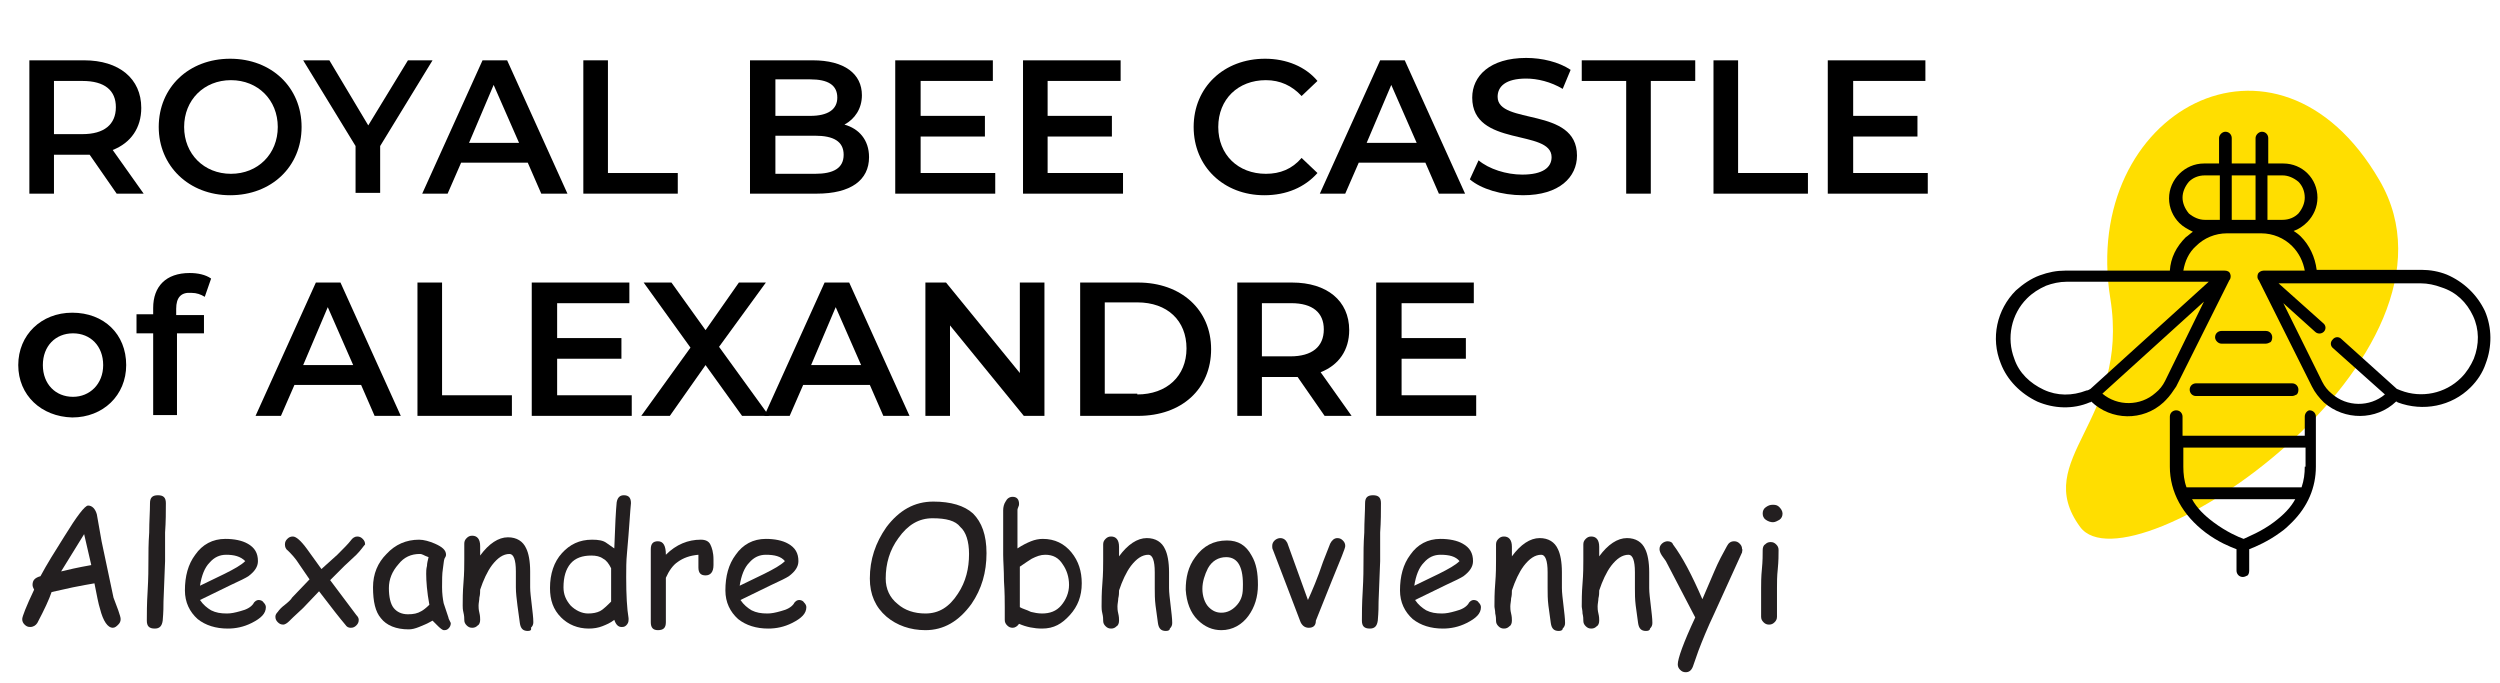<?xml version="1.0" encoding="utf-8"?>
<!-- Generator: Adobe Illustrator 27.8.1, SVG Export Plug-In . SVG Version: 6.00 Build 0)  -->
<svg version="1.1" id="Layer_1" xmlns="http://www.w3.org/2000/svg" xmlns:xlink="http://www.w3.org/1999/xlink" x="0px" y="0px"
	 viewBox="0 0 315 86" style="enable-background:new 0 0 315 86;" xml:space="preserve">
<style type="text/css">
	.st0{fill:#FFDE00;}
	.st1{fill:#231F20;}
</style>
<g>
	<path d="M14.7,24.4l-3.4-4.9c-0.2,0-0.4,0-0.6,0H6.8v4.9H3.7V7.6h6.9c4.4,0,7.2,2.3,7.2,6c0,2.5-1.3,4.4-3.6,5.3l3.9,5.5H14.7z
		 M10.4,10.2H6.8v6.7h3.6c2.7,0,4.2-1.2,4.2-3.4C14.6,11.4,13.2,10.2,10.4,10.2z"/>
	<path d="M20,16c0-5,3.8-8.6,9-8.6s9,3.6,9,8.6s-3.8,8.6-9,8.6S20,20.9,20,16z M35,16c0-3.4-2.5-5.9-5.9-5.9s-5.9,2.5-5.9,5.9
		s2.5,5.9,5.9,5.9S35,19.4,35,16z"/>
	<path d="M47.9,18.4v5.9h-3.1v-5.9L38.2,7.6h3.3l4.9,8.2l5-8.2h3.1L47.9,18.4z"/>
	<path d="M66.5,20.5h-8.4l-1.7,3.9h-3.2l7.6-16.8h3.1l7.6,16.8h-3.3L66.5,20.5z M65.4,18l-3.2-7.3L59.1,18H65.4z"/>
	<path d="M73.5,7.6h3.1v14.2h8.8v2.6H73.5V7.6z"/>
	<path d="M109.5,19.8c0,2.9-2.3,4.6-6.6,4.6h-8.4V7.6h7.9c4,0,6.2,1.7,6.2,4.4c0,1.7-0.9,3-2.2,3.7
		C108.2,16.2,109.5,17.6,109.5,19.8z M97.7,10v4.6h4.4c2.2,0,3.4-0.8,3.4-2.3c0-1.6-1.2-2.3-3.4-2.3H97.7z M106.3,19.5
		c0-1.7-1.3-2.4-3.6-2.4h-5v4.8h5C105,21.9,106.3,21.2,106.3,19.5z"/>
	<path d="M125.4,21.8v2.6h-12.6V7.6h12.3v2.6h-9.1v4.4h8.1v2.6h-8.1v4.6H125.4z"/>
	<path d="M141.5,21.8v2.6h-12.6V7.6h12.3v2.6H132v4.4h8.1v2.6H132v4.6H141.5z"/>
	<path d="M150.4,16c0-5,3.8-8.6,9-8.6c2.7,0,5.1,1,6.6,2.8l-2,1.9c-1.2-1.3-2.7-2-4.5-2c-3.5,0-6,2.4-6,5.9s2.5,5.9,6,5.9
		c1.8,0,3.3-0.6,4.5-2l2,1.9c-1.6,1.8-3.9,2.8-6.7,2.8C154.2,24.6,150.4,21,150.4,16z"/>
	<path d="M179.6,20.5h-8.4l-1.7,3.9h-3.2l7.6-16.8h3.1l7.6,16.8h-3.3L179.6,20.5z M178.5,18l-3.2-7.3l-3.1,7.3H178.5z"/>
	<path d="M185.2,22.6l1.1-2.4c1.3,1.1,3.5,1.8,5.5,1.8c2.6,0,3.7-0.9,3.7-2.2c0-3.6-10-1.2-10-7.5c0-2.7,2.2-5,6.8-5
		c2,0,4.1,0.5,5.6,1.5l-1,2.4c-1.5-0.9-3.2-1.3-4.6-1.3c-2.6,0-3.6,1-3.6,2.3c0,3.6,10,1.2,10,7.4c0,2.7-2.2,5-6.8,5
		C189.2,24.6,186.6,23.8,185.2,22.6z"/>
	<path d="M204.9,10.2h-5.6V7.6h14.3v2.6H208v14.2h-3.1V10.2z"/>
	<path d="M215.9,7.6h3.1v14.2h8.8v2.6h-11.9V7.6z"/>
	<path d="M242.9,21.8v2.6h-12.6V7.6h12.3v2.6h-9.1v4.4h8.1v2.6h-8.1v4.6H242.9z"/>
	<path d="M2.3,46c0-3.8,2.9-6.6,6.8-6.6c4,0,6.8,2.7,6.8,6.6c0,3.8-2.9,6.6-6.8,6.6C5.2,52.5,2.3,49.8,2.3,46z M13,46
		c0-2.4-1.6-4-3.8-4c-2.2,0-3.8,1.6-3.8,4s1.6,4,3.8,4C11.3,50,13,48.4,13,46z"/>
	<path d="M22.2,38.9v0.8h3.5V42h-3.4v10.3h-3V42h-2.1v-2.4h2.1v-0.8c0-2.7,1.6-4.4,4.6-4.4c1,0,2,0.2,2.7,0.7l-0.8,2.3
		c-0.5-0.3-1-0.5-1.7-0.5C22.8,36.8,22.2,37.5,22.2,38.9z"/>
	<path d="M45.5,48.5h-8.4l-1.7,3.9h-3.2l7.6-16.8h3.1l7.6,16.8h-3.3L45.5,48.5z M44.5,46l-3.2-7.3L38.2,46H44.5z"/>
	<path d="M52.6,35.6h3.1v14.2h8.8v2.6H52.6V35.6z"/>
	<path d="M79.6,49.8v2.6H67V35.6h12.3v2.6h-9.1v4.4h8.1v2.6h-8.1v4.6H79.6z"/>
	<path d="M93.5,52.4L88.9,46l-4.5,6.4h-3.6l6.2-8.6l-5.9-8.2h3.5l4.3,6l4.2-6h3.4l-5.9,8.1l6.3,8.7H93.5z"/>
	<path d="M109.6,48.5h-8.4l-1.7,3.9h-3.2l7.6-16.8h3.1l7.6,16.8h-3.3L109.6,48.5z M108.5,46l-3.2-7.3l-3.1,7.3H108.5z"/>
	<path d="M131.6,35.6v16.8H129L119.7,41v11.4h-3.1V35.6h2.6l9.3,11.4V35.6H131.6z"/>
	<path d="M136.1,35.6h7.3c5.4,0,9.2,3.4,9.2,8.4s-3.7,8.4-9.2,8.4h-7.3V35.6z M143.3,49.7c3.7,0,6.2-2.3,6.2-5.8s-2.4-5.8-6.2-5.8
		h-4.1v11.5H143.3z"/>
	<path d="M166.9,52.4l-3.4-4.9c-0.2,0-0.4,0-0.6,0H159v4.9h-3.1V35.6h6.9c4.4,0,7.2,2.3,7.2,6c0,2.5-1.3,4.4-3.6,5.3l3.9,5.5H166.9z
		 M162.7,38.2H159v6.7h3.6c2.7,0,4.2-1.2,4.2-3.4C166.8,39.4,165.4,38.2,162.7,38.2z"/>
	<path d="M186,49.8v2.6h-12.6V35.6h12.3v2.6h-9.1v4.4h8.1v2.6h-8.1v4.6H186z"/>
</g>
<g>
	<path class="st0" d="M265.9,37.6c2.5,15.6-10.1,20.2-3.8,28.8c6.3,8.5,50.7-21.5,37.7-43.7C286.9,0.5,262.1,14.1,265.9,37.6z"/>
	<g>
		<path d="M290.4,52.5v2.4H275v-2.4c0-0.4-0.3-0.8-0.8-0.8c-0.4,0-0.8,0.3-0.8,0.8v6.3c0,3.2,1.6,6.1,4.5,8.3
			c1.6,1.2,3.1,1.8,3.9,2.1v2.7c0,0.4,0.3,0.8,0.8,0.8c0.2,0,0.4-0.1,0.6-0.2c0.1-0.1,0.2-0.3,0.2-0.6v-2.7c0.8-0.3,2.4-1,3.9-2.1
			c0.6-0.4,1.1-0.9,1.5-1.3c2-2,3-4.4,3-7v-6.3c0-0.4-0.3-0.8-0.8-0.8C290.8,51.7,290.4,52,290.4,52.5z M286.5,65.8
			c-1.6,1.2-3.2,1.8-3.8,2.1c-0.6-0.2-2.2-0.9-3.8-2.1c-1.2-0.9-2.1-1.8-2.7-2.9h13C288.6,64,287.7,64.9,286.5,65.8z M290.4,58.8
			c0,0.9-0.1,1.7-0.4,2.6h-14.5c-0.3-0.8-0.4-1.7-0.4-2.6v-2.4h15.4V58.8z"/>
		<path d="M276.7,48.3c-0.4,0-0.8,0.3-0.8,0.8c0,0.4,0.3,0.8,0.8,0.8l12.1,0c0.2,0,0.4-0.1,0.6-0.2c0.1-0.1,0.2-0.3,0.2-0.6
			c0-0.4-0.3-0.8-0.8-0.8H276.7z"/>
		<path d="M286.1,43.1c0.1-0.1,0.2-0.3,0.2-0.6c0-0.4-0.3-0.8-0.8-0.8h-5.6c-0.4,0-0.8,0.3-0.8,0.8c0,0.4,0.4,0.8,0.8,0.8h5.6
			C285.7,43.3,285.9,43.2,286.1,43.1z"/>
		<path d="M308.3,34.6c-1-0.4-2.1-0.6-3.2-0.6h-13.2c-0.2-1.6-0.9-3.1-2-4.2c-0.3-0.3-0.6-0.5-0.9-0.7c0.6-0.2,1.2-0.6,1.7-1.1
			c0.8-0.8,1.3-1.9,1.3-3.1c0-2.4-1.9-4.3-4.3-4.3l-1.9,0v-3.2c0-0.4-0.3-0.8-0.8-0.8c-0.4,0-0.8,0.4-0.8,0.8v3.2h-3v-3.2
			c0-0.4-0.3-0.8-0.8-0.8c-0.4,0-0.8,0.4-0.8,0.8v3.2l-1.9,0c-1.2,0-2.3,0.5-3.1,1.3c-0.8,0.8-1.3,1.9-1.3,3.1
			c0,1.2,0.5,2.3,1.3,3.1c0.5,0.5,1.1,0.8,1.7,1.1c-0.3,0.2-0.6,0.5-0.9,0.7c-1.2,1.2-1.9,2.6-2,4.2h-13.2c-1.1,0-2.1,0.2-3.2,0.6
			c-1.1,0.4-2.1,1.1-3,1.9c-2.4,2.4-3.2,6-1.9,9.2c0.8,2.1,2.5,3.8,4.6,4.8c2.1,0.9,4.5,1,6.6,0.1c0.1,0,0.1,0,0.2-0.1
			c2.5,2.4,6.5,2.5,9.1,0.1c0.1-0.1,0.2-0.2,0.3-0.3c0.5-0.5,0.9-1.1,1.3-1.7l6.7-13.4c0.2-0.2,0.2-0.6,0.1-0.8
			c-0.1-0.3-0.4-0.4-0.7-0.4h-5.2c0.2-1.2,0.7-2.3,1.6-3.1c1-1,2.4-1.6,3.9-1.6l4.3,0c1.5,0,2.9,0.6,3.9,1.6c0.9,0.9,1.4,2,1.6,3.1
			h-5.2c-0.3,0-0.6,0.2-0.7,0.4c-0.1,0.3-0.1,0.6,0.1,0.8l6.7,13.4c0.4,0.8,0.9,1.4,1.5,2c2.6,2.3,6.6,2.3,9.1-0.1
			c0.1,0,0.1,0,0.2,0.1c3.2,1.2,6.8,0.5,9.2-1.9c0.8-0.8,1.5-1.8,1.9-3c0.8-2.1,0.8-4.5-0.1-6.6C312.1,37.1,310.4,35.5,308.3,34.6z
			 M257.5,49.1c-1.7-0.8-3.1-2.1-3.7-3.9c-1-2.6-0.4-5.6,1.6-7.6c0.7-0.7,1.5-1.2,2.4-1.6c0.8-0.3,1.7-0.5,2.6-0.5h17.9L263.4,49
			c-0.2,0.1-0.3,0.2-0.5,0.2C261.1,49.9,259.2,49.9,257.5,49.1z M272.8,48c-0.3,0.6-0.7,1.1-1.2,1.5c-1.9,1.7-4.8,1.7-6.7,0.1
			l12.8-11.6L272.8,48z M287.6,22.1c0.7,0,1.4,0.3,2,0.8c0.5,0.5,0.8,1.2,0.8,2c0,0.7-0.3,1.4-0.8,2c-0.5,0.5-1.2,0.8-2,0.8l-1.9,0
			v-5.6L287.6,22.1z M284.2,22.1v5.6l-3,0v-5.6H284.2z M275,24.9c0-0.7,0.3-1.4,0.8-2c0.5-0.5,1.2-0.8,2-0.8l1.9,0v5.6l-1.9,0
			c-0.7,0-1.4-0.3-2-0.8C275.3,26.3,275,25.6,275,24.9z M311.6,39.8c0.8,1.7,0.8,3.6,0.1,5.4c-0.4,0.9-0.9,1.7-1.6,2.4
			c-2,2-5,2.6-7.6,1.6c-0.2-0.1-0.3-0.1-0.5-0.2l-7-6.3c-0.3-0.3-0.8-0.3-1.1,0.1c-0.3,0.3-0.3,0.8,0.1,1.1l6.5,5.8
			c-1.9,1.6-4.8,1.6-6.7-0.1c-0.5-0.4-0.9-0.9-1.2-1.5l-4.9-9.9l4,3.6c0.3,0.3,0.8,0.3,1.1,0l0,0c0.3-0.3,0.3-0.8-0.1-1.1l-5.6-5
			h17.9c0.9,0,1.8,0.2,2.6,0.5C309.5,36.8,310.8,38.1,311.6,39.8z"/>
	</g>
</g>
<g>
	<path class="st1" d="M14.2,79.1c-0.6,0-1.2-0.8-1.6-2.4c-0.2-0.6-0.4-1.7-0.7-3.2c-0.7,0.1-1.6,0.3-2.7,0.5l-2.7,0.6
		c-0.3,0.9-0.9,2.2-1.8,3.9C4.5,78.8,4.2,79,3.8,79c-0.3,0-0.5-0.1-0.7-0.3c-0.2-0.2-0.3-0.4-0.3-0.7c0-0.3,0.5-1.6,1.5-3.7
		c-0.1-0.2-0.2-0.4-0.2-0.6c0-0.6,0.3-0.9,1-1.1c0.8-1.5,1.8-3.1,3-5c1.6-2.6,2.6-3.9,3-3.9c0.5,0,0.9,0.4,1.1,1.1l0.6,3.4l1.5,7.1
		l0.6,1.6c0.2,0.6,0.3,0.9,0.3,1.1c0,0.3-0.1,0.5-0.3,0.7S14.5,79.1,14.2,79.1z M10.6,67.3l-2.9,4.7c0.8-0.2,2.1-0.5,3.8-0.8
		L10.6,67.3z"/>
	<path class="st1" d="M20.8,70.7l-0.2,5.1c0,0.5,0,1.3-0.1,2.4c-0.1,0.7-0.4,1-1,1c-0.7,0-1-0.3-1-1c0-0.8,0-2.1,0.1-3.7
		c0.1-1.7,0.1-2.9,0.1-3.7c0-1.1,0-2.3,0.1-3.7c0-1.4,0.1-2.6,0.1-3.7c0-0.7,0.3-1,1-1c0.7,0,1,0.3,1,1c0,1.1,0,2.3-0.1,3.7
		C20.8,68.4,20.8,69.6,20.8,70.7z"/>
	<path class="st1" d="M28.7,79.2c-1.5,0-2.8-0.4-3.8-1.2c-1-0.9-1.6-2.1-1.6-3.6c0-1.8,0.4-3.3,1.3-4.5c0.9-1.3,2.2-2,3.8-2
		c1.1,0,2.1,0.2,2.8,0.6c0.9,0.5,1.3,1.2,1.3,2.2c0,0.7-0.4,1.3-1.2,1.9c-0.3,0.2-1.1,0.6-2.2,1.1l-3.9,1.9c0.4,0.6,0.9,1,1.4,1.3
		c0.6,0.3,1.2,0.4,2,0.4c0.5,0,1-0.1,1.7-0.3c0.8-0.2,1.3-0.5,1.6-0.9c0.2-0.4,0.5-0.5,0.7-0.5c0.2,0,0.5,0.1,0.6,0.3
		c0.2,0.2,0.3,0.4,0.3,0.6c0,0.8-0.6,1.4-1.8,2C30.7,79,29.7,79.2,28.7,79.2z M28.5,69.9c-0.8,0-1.5,0.3-2.1,1
		c-0.6,0.6-1,1.6-1.2,2.9l3.1-1.5c1.2-0.6,2.1-1.1,2.6-1.6C30.3,70.1,29.5,69.9,28.5,69.9z"/>
	<path class="st1" d="M44.9,69.9l-1.5,1.4l-1.8,1.8l3.3,4.4c0.2,0.2,0.3,0.4,0.3,0.6c0,0.3-0.1,0.5-0.3,0.7s-0.4,0.3-0.7,0.3
		s-0.5-0.1-0.7-0.4c-0.6-0.7-1.7-2.1-3.3-4.2l-2,2.1c-0.4,0.4-1,0.9-1.8,1.7c-0.2,0.2-0.5,0.4-0.7,0.4c-0.3,0-0.5-0.1-0.7-0.3
		s-0.3-0.4-0.3-0.7c0-0.2,0.1-0.4,0.3-0.6c0.2-0.3,0.5-0.6,0.9-0.9c0.5-0.4,0.8-0.7,0.9-0.9l2.2-2.3l-1.3-1.9
		c-0.5-0.8-1-1.3-1.4-1.7c-0.3-0.2-0.4-0.5-0.4-0.8s0.1-0.5,0.3-0.7c0.2-0.2,0.4-0.3,0.7-0.3c0.4,0,1,0.5,1.8,1.6l1.8,2.5l2-1.8
		c0.8-0.8,1.4-1.4,1.7-1.8c0.2-0.3,0.5-0.5,0.8-0.5c0.3,0,0.5,0.1,0.7,0.3s0.3,0.4,0.3,0.7C45.8,68.8,45.5,69.3,44.9,69.9z"/>
	<path class="st1" d="M55.9,79.4c-0.1,0-0.4-0.2-0.7-0.5c-0.3-0.3-0.5-0.5-0.7-0.7c-0.7,0.4-1.2,0.6-1.7,0.8
		c-0.5,0.2-0.9,0.3-1.3,0.3c-1.6,0-2.8-0.5-3.5-1.4c-0.7-0.8-1-2.1-1-3.9c0-1.7,0.6-3.1,1.7-4.2c1.1-1.2,2.5-1.8,4.1-1.8
		c0.6,0,1.3,0.2,2,0.5c0.9,0.4,1.4,0.8,1.4,1.4c0,0.2-0.1,0.3-0.2,0.5c-0.1,0.3-0.1,0.7-0.2,1.3s-0.1,1.4-0.1,2.3
		c0,0.8,0.1,1.5,0.2,2c0.1,0.3,0.3,0.9,0.6,1.8c0,0.1,0.1,0.3,0.2,0.5l0.1,0.2c0,0.3-0.1,0.5-0.3,0.7S56.1,79.4,55.9,79.4z
		 M53.7,72.3c0-0.3,0-0.6,0.1-1c0-0.3,0.1-0.7,0.2-1.1c-0.3-0.1-0.5-0.2-0.7-0.3s-0.3-0.1-0.4-0.1c-1.1,0-2,0.4-2.7,1.3
		C49.4,72,49,73,49,74.1c0,1.1,0.2,2,0.6,2.5s1,0.8,1.8,0.8c0.7,0,1.2-0.1,1.7-0.4c0.2-0.1,0.6-0.4,1-0.8
		C53.8,74.6,53.7,73.2,53.7,72.3z"/>
	<path class="st1" d="M66.5,79.5c-0.6,0-0.9-0.3-1-1l-0.3-2.2C65.1,75.5,65,74.7,65,74c0-0.2,0-0.5,0-1s0-0.8,0-1
		c0-1.5-0.3-2.2-0.8-2.2c-0.8,0-1.5,0.5-2.2,1.4c-0.6,0.8-1.1,1.9-1.5,3.1c0,0.3,0,0.6-0.1,1c0,0.3-0.1,0.7-0.1,1
		c0,0.2,0,0.5,0.1,0.9s0.1,0.7,0.1,0.9c0,0.3-0.1,0.6-0.3,0.7c-0.2,0.2-0.4,0.3-0.7,0.3c-0.3,0-0.5-0.1-0.7-0.3s-0.3-0.4-0.3-0.7
		c0-0.2,0-0.5-0.1-0.9s-0.1-0.7-0.1-0.9c0-0.7,0-1.7,0.1-2.9c0.1-1.2,0.1-2.2,0.1-2.9c0-0.2,0-0.5,0-1c0-0.4,0-0.8,0-1
		c0-0.3,0.1-0.5,0.3-0.7c0.2-0.2,0.4-0.3,0.7-0.3c0.6,0,1,0.4,1,1.3l0,1.2c1.1-1.5,2.3-2.3,3.5-2.3c1.1,0,1.9,0.5,2.3,1.4
		c0.3,0.6,0.5,1.6,0.5,2.9v1l0,1c0,0.6,0.1,1.3,0.2,2.2c0.1,0.9,0.2,1.6,0.2,2.2c0,0.3-0.1,0.5-0.3,0.7C67,79.4,66.8,79.5,66.5,79.5
		z"/>
	<path class="st1" d="M79,69.7c-0.1,1-0.1,2-0.1,3c0,2.3,0.1,4,0.3,5.2c0,0.1,0,0.2,0,0.2c0,0.3-0.1,0.5-0.3,0.7S78.5,79,78.3,79
		c-0.4,0-0.7-0.3-0.9-0.9c-0.5,0.4-1,0.6-1.5,0.8c-0.5,0.2-1.1,0.3-1.7,0.3c-1.4,0-2.6-0.5-3.5-1.4c-1-1-1.4-2.2-1.4-3.7
		c0-1.8,0.5-3.3,1.5-4.4s2.2-1.7,3.8-1.7c0.8,0,1.4,0.1,1.8,0.4l1,0.7c0.1-2.9,0.2-4.8,0.3-5.8c0.1-0.6,0.4-0.9,0.9-0.9
		c0.6,0,0.9,0.3,0.9,1C79.4,64.3,79.3,66.4,79,69.7z M74.5,70c-1.1,0-2,0.3-2.6,1C71.3,71.7,71,72.7,71,74c0,0.9,0.3,1.6,0.9,2.3
		c0.6,0.6,1.4,1,2.2,1c0.6,0,1.1-0.1,1.5-0.3c0.2-0.1,0.6-0.4,1.1-0.9c0.1-0.1,0.2-0.2,0.3-0.3l0-1.8l0-1.2l0-1.2
		c-0.3-0.6-0.6-1-1-1.2C75.6,70.1,75.1,70,74.5,70z"/>
	<path class="st1" d="M89.9,71.2c0,0.9-0.4,1.3-1,1.3c-0.6,0-0.9-0.3-0.9-1c0-0.1,0-0.4,0-0.7l0-0.9c-1.1,0.1-1.9,0.4-2.6,0.9
		c-0.6,0.4-1.1,1.1-1.5,2l0,5.6c0,0.7-0.3,1-1,1c-0.6,0-0.9-0.3-0.9-1v-7.2c0-0.2,0-0.6,0-1c0-0.5,0-0.8,0-1c0-0.7,0.3-1,0.9-1
		c0.7,0,1,0.6,1,1.7c1.3-1.3,2.8-1.9,4.4-1.9c0.6,0,1,0.2,1.2,0.6s0.4,1,0.4,1.9C89.9,70.8,89.9,71,89.9,71.2z"/>
	<path class="st1" d="M96.8,79.2c-1.5,0-2.8-0.4-3.8-1.2c-1-0.9-1.6-2.1-1.6-3.6c0-1.8,0.4-3.3,1.3-4.5c0.9-1.3,2.2-2,3.8-2
		c1.1,0,2.1,0.2,2.8,0.6c0.9,0.5,1.3,1.2,1.3,2.2c0,0.7-0.4,1.3-1.2,1.9c-0.3,0.2-1.1,0.6-2.2,1.1l-3.9,1.9c0.4,0.6,0.9,1,1.4,1.3
		c0.6,0.3,1.2,0.4,2,0.4c0.5,0,1-0.1,1.7-0.3c0.8-0.2,1.3-0.5,1.6-0.9c0.2-0.4,0.5-0.5,0.7-0.5c0.2,0,0.5,0.1,0.6,0.3
		c0.2,0.2,0.3,0.4,0.3,0.6c0,0.8-0.6,1.4-1.8,2C98.8,79,97.8,79.2,96.8,79.2z M96.5,69.9c-0.8,0-1.5,0.3-2.1,1
		c-0.6,0.6-1,1.6-1.2,2.9l3.1-1.5c1.2-0.6,2.1-1.1,2.6-1.6C98.4,70.1,97.6,69.9,96.5,69.9z"/>
	<path class="st1" d="M116.6,79.4c-1.9,0-3.6-0.6-4.9-1.7c-1.4-1.2-2.1-2.8-2.1-4.8c0-2.4,0.7-4.5,2.1-6.5c1.6-2.1,3.5-3.2,5.9-3.2
		c2.2,0,3.9,0.5,5,1.5c1.1,1.1,1.7,2.7,1.7,5c0,2.4-0.6,4.5-1.9,6.4C120.8,78.3,118.9,79.4,116.6,79.4z M117.5,65.3
		c-1.7,0-3.1,0.8-4.3,2.5c-1.1,1.5-1.6,3.2-1.6,5.1c0,1.3,0.5,2.4,1.5,3.2c0.9,0.8,2.1,1.2,3.5,1.2c1.7,0,3-0.8,4.1-2.5
		c1-1.5,1.4-3.2,1.4-5c0-1.6-0.4-2.8-1.1-3.4C120.4,65.6,119.2,65.3,117.5,65.3z"/>
	<path class="st1" d="M131.3,79.2c-1,0-2-0.2-2.9-0.6c-0.2,0.3-0.5,0.5-0.8,0.5c-0.3,0-0.5-0.1-0.7-0.3c-0.2-0.2-0.3-0.4-0.3-0.7
		c0-0.2,0-0.4,0-0.8c0-0.3,0-0.6,0-0.8c0-0.7,0-1.8-0.1-3.3c0-1.4-0.1-2.5-0.1-3.3c0-0.5,0-1.4,0-2.8c0-1.4,0-2.3,0-2.8
		c0-0.4,0.1-0.8,0.3-1.1c0.2-0.4,0.5-0.6,0.9-0.6c0.5,0,0.8,0.3,0.8,0.9c0,0.1,0,0.2-0.1,0.4s-0.1,0.3-0.1,0.4l0,2.2l0,2.6
		c0.6-0.4,1.2-0.7,1.7-0.9c0.5-0.2,1-0.3,1.5-0.3c1.5,0,2.7,0.6,3.6,1.7c0.9,1.1,1.3,2.4,1.3,3.9c0,1.6-0.5,2.9-1.5,4
		S132.8,79.2,131.3,79.2z M131.7,69.9c-0.6,0-1.1,0.2-1.7,0.5c-0.3,0.2-0.8,0.5-1.5,1l0,1.8l0,1.6l0,1.7c0.3,0.2,0.8,0.3,1.4,0.6
		c0.4,0.1,0.9,0.2,1.4,0.2c1,0,1.8-0.3,2.4-1s1-1.6,1-2.6c0-1-0.3-1.9-0.8-2.6C133.4,70.3,132.7,69.9,131.7,69.9z"/>
	<path class="st1" d="M146.9,79.5c-0.6,0-0.9-0.3-1-1l-0.3-2.2c-0.1-0.8-0.1-1.5-0.1-2.2c0-0.2,0-0.5,0-1s0-0.8,0-1
		c0-1.5-0.3-2.2-0.8-2.2c-0.8,0-1.5,0.5-2.2,1.4c-0.6,0.8-1.1,1.9-1.5,3.1c0,0.3,0,0.6-0.1,1c0,0.3-0.1,0.7-0.1,1
		c0,0.2,0,0.5,0.1,0.9s0.1,0.7,0.1,0.9c0,0.3-0.1,0.6-0.3,0.7c-0.2,0.2-0.4,0.3-0.7,0.3c-0.3,0-0.5-0.1-0.7-0.3s-0.3-0.4-0.3-0.7
		c0-0.2,0-0.5-0.1-0.9s-0.1-0.7-0.1-0.9c0-0.7,0-1.7,0.1-2.9c0.1-1.2,0.1-2.2,0.1-2.9c0-0.2,0-0.5,0-1c0-0.4,0-0.8,0-1
		c0-0.3,0.1-0.5,0.3-0.7c0.2-0.2,0.4-0.3,0.7-0.3c0.6,0,1,0.4,1,1.3l0,1.2c1.1-1.5,2.3-2.3,3.5-2.3c1.1,0,1.9,0.5,2.3,1.4
		c0.3,0.6,0.5,1.6,0.5,2.9v1l0,1c0,0.6,0.1,1.3,0.2,2.2c0.1,0.9,0.2,1.6,0.2,2.2c0,0.3-0.1,0.5-0.3,0.7
		C147.4,79.4,147.2,79.5,146.9,79.5z"/>
	<path class="st1" d="M153.9,79.4c-1.1,0-2.1-0.4-3-1.3c-0.9-0.9-1.4-2.2-1.5-3.8c0-1.5,0.3-2.9,1.2-4.1c1-1.4,2.3-2.1,4-2.1
		c1.4,0,2.4,0.6,3.1,1.9c0.6,1,0.8,2.2,0.8,3.7c0,1.5-0.4,2.8-1.2,3.9C156.5,78.7,155.3,79.4,153.9,79.4z M154.5,70.2
		c-1,0-1.8,0.5-2.3,1.4c-0.4,0.8-0.7,1.7-0.7,2.6s0.3,1.8,0.8,2.3c0.5,0.5,1,0.7,1.6,0.7c0.7,0,1.3-0.3,1.8-0.8
		c0.6-0.6,0.9-1.3,0.9-2.3C156.7,71.5,156,70.2,154.5,70.2z"/>
	<path class="st1" d="M165.8,78.2c0,0.6-0.3,0.9-0.9,0.9c-0.5,0-0.9-0.3-1.1-0.9l-1.6-4.2l-1.8-4.7c-0.1-0.2-0.1-0.3-0.1-0.5
		c0-0.3,0.1-0.5,0.3-0.7s0.5-0.3,0.7-0.3c0.4,0,0.7,0.2,0.9,0.6l2.6,7.2c0.5-1.1,1.2-2.7,1.9-4.8c0.2-0.5,0.5-1.3,0.9-2.3
		c0.2-0.4,0.5-0.7,0.9-0.7c0.3,0,0.5,0.1,0.7,0.3s0.3,0.4,0.3,0.7c0,0.3-0.6,1.7-1.7,4.4L165.8,78.2z"/>
	<path class="st1" d="M173.9,70.7l-0.2,5.1c0,0.5,0,1.3-0.1,2.4c-0.1,0.7-0.4,1-1,1c-0.7,0-1-0.3-1-1c0-0.8,0-2.1,0.1-3.7
		c0.1-1.7,0.1-2.9,0.1-3.7c0-1.1,0-2.3,0.1-3.7c0-1.4,0.1-2.6,0.1-3.7c0-0.7,0.3-1,1-1c0.7,0,1,0.3,1,1c0,1.1,0,2.3-0.1,3.7
		C173.9,68.4,173.9,69.6,173.9,70.7z"/>
	<path class="st1" d="M181.8,79.2c-1.5,0-2.8-0.4-3.8-1.2c-1-0.9-1.6-2.1-1.6-3.6c0-1.8,0.4-3.3,1.3-4.5c0.9-1.3,2.2-2,3.8-2
		c1.1,0,2.1,0.2,2.8,0.6c0.9,0.5,1.3,1.2,1.3,2.2c0,0.7-0.4,1.3-1.2,1.9c-0.3,0.2-1.1,0.6-2.2,1.1l-3.9,1.9c0.4,0.6,0.9,1,1.4,1.3
		c0.6,0.3,1.2,0.4,2,0.4c0.5,0,1-0.1,1.7-0.3c0.8-0.2,1.3-0.5,1.6-0.9c0.2-0.4,0.5-0.5,0.7-0.5c0.2,0,0.5,0.1,0.6,0.3
		c0.2,0.2,0.3,0.4,0.3,0.6c0,0.8-0.6,1.4-1.8,2C183.8,79,182.8,79.2,181.8,79.2z M181.5,69.9c-0.8,0-1.5,0.3-2.1,1
		c-0.6,0.6-1,1.6-1.2,2.9l3.1-1.5c1.2-0.6,2.1-1.1,2.6-1.6C183.4,70.1,182.6,69.9,181.5,69.9z"/>
	<path class="st1" d="M196.4,79.5c-0.6,0-0.9-0.3-1-1l-0.3-2.2c-0.1-0.8-0.1-1.5-0.1-2.2c0-0.2,0-0.5,0-1c0-0.5,0-0.8,0-1
		c0-1.5-0.3-2.2-0.8-2.2c-0.8,0-1.5,0.5-2.2,1.4c-0.6,0.8-1.1,1.9-1.5,3.1c0,0.3,0,0.6-0.1,1c0,0.3-0.1,0.7-0.1,1
		c0,0.2,0,0.5,0.1,0.9s0.1,0.7,0.1,0.9c0,0.3-0.1,0.6-0.3,0.7c-0.2,0.2-0.4,0.3-0.7,0.3c-0.3,0-0.5-0.1-0.7-0.3s-0.3-0.4-0.3-0.7
		c0-0.2,0-0.5-0.1-0.9c0-0.4-0.1-0.7-0.1-0.9c0-0.7,0-1.7,0.1-2.9c0.1-1.2,0.1-2.2,0.1-2.9c0-0.2,0-0.5,0-1c0-0.4,0-0.8,0-1
		c0-0.3,0.1-0.5,0.3-0.7c0.2-0.2,0.4-0.3,0.7-0.3c0.6,0,1,0.4,1,1.3l0,1.2c1.1-1.5,2.3-2.3,3.5-2.3c1.1,0,1.9,0.5,2.3,1.4
		c0.3,0.6,0.5,1.6,0.5,2.9v1l0,1c0,0.6,0.1,1.3,0.2,2.2c0.1,0.9,0.2,1.6,0.2,2.2c0,0.3-0.1,0.5-0.3,0.7
		C196.9,79.4,196.7,79.5,196.4,79.5z"/>
	<path class="st1" d="M207.4,79.5c-0.6,0-0.9-0.3-1-1l-0.3-2.2c-0.1-0.8-0.1-1.5-0.1-2.2c0-0.2,0-0.5,0-1c0-0.5,0-0.8,0-1
		c0-1.5-0.3-2.2-0.8-2.2c-0.8,0-1.5,0.5-2.2,1.4c-0.6,0.8-1.1,1.9-1.5,3.1c0,0.3,0,0.6-0.1,1c0,0.3-0.1,0.7-0.1,1
		c0,0.2,0,0.5,0.1,0.9s0.1,0.7,0.1,0.9c0,0.3-0.1,0.6-0.3,0.7c-0.2,0.2-0.4,0.3-0.7,0.3c-0.3,0-0.5-0.1-0.7-0.3s-0.3-0.4-0.3-0.7
		c0-0.2,0-0.5-0.1-0.9c0-0.4-0.1-0.7-0.1-0.9c0-0.7,0-1.7,0.1-2.9c0.1-1.2,0.1-2.2,0.1-2.9c0-0.2,0-0.5,0-1c0-0.4,0-0.8,0-1
		c0-0.3,0.1-0.5,0.3-0.7c0.2-0.2,0.4-0.3,0.7-0.3c0.6,0,1,0.4,1,1.3l0,1.2c1.1-1.5,2.3-2.3,3.5-2.3c1.1,0,1.9,0.5,2.3,1.4
		c0.3,0.6,0.5,1.6,0.5,2.9v1l0,1c0,0.6,0.1,1.3,0.2,2.2c0.1,0.9,0.2,1.6,0.2,2.2c0,0.3-0.1,0.5-0.3,0.7
		C207.9,79.4,207.7,79.5,207.4,79.5z"/>
	<path class="st1" d="M219.5,69.6l-3.5,7.7c-0.9,1.9-1.5,3.4-2,4.7l-0.7,2c-0.2,0.5-0.5,0.7-0.9,0.7c-0.3,0-0.5-0.1-0.7-0.3
		c-0.2-0.2-0.3-0.4-0.3-0.7c0-0.7,0.7-2.7,2.2-5.9l-3.7-7.1l-0.5-0.7c-0.2-0.3-0.3-0.6-0.3-0.8c0-0.3,0.1-0.5,0.3-0.7
		c0.2-0.2,0.5-0.3,0.7-0.3c0.3,0,0.6,0.1,0.7,0.4c1.2,1.6,2.4,3.9,3.7,6.9l1.5-3.5c0.5-1.2,1.1-2.3,1.6-3.2c0.2-0.4,0.5-0.6,0.9-0.6
		c0.3,0,0.5,0.1,0.7,0.3c0.2,0.2,0.3,0.4,0.3,0.7C219.6,69.2,219.5,69.4,219.5,69.6z"/>
	<path class="st1" d="M223.9,74.1c0,0.4,0,1,0,1.8c0,0.8,0,1.4,0,1.8c0,0.3-0.1,0.5-0.3,0.7s-0.4,0.3-0.7,0.3
		c-0.3,0-0.5-0.1-0.7-0.3c-0.2-0.2-0.3-0.4-0.3-0.7c0-0.4,0-1,0-1.8c0-0.8,0-1.4,0-1.8c0-0.6,0-1.4,0.1-2.4c0.1-1,0.1-1.8,0.1-2.4
		c0-0.3,0.1-0.6,0.3-0.7c0.2-0.2,0.4-0.3,0.7-0.3s0.5,0.1,0.7,0.3c0.2,0.2,0.3,0.4,0.3,0.7c0,0.6,0,1.4-0.1,2.4
		C223.9,72.6,223.9,73.4,223.9,74.1z M223.4,65.8c-0.3,0-0.6-0.1-0.9-0.3s-0.4-0.5-0.4-0.8s0.1-0.6,0.4-0.8s0.5-0.3,0.9-0.3
		s0.6,0.1,0.8,0.3c0.2,0.2,0.4,0.5,0.4,0.8s-0.1,0.6-0.4,0.8C224,65.6,223.7,65.8,223.4,65.8z"/>
</g>
</svg>
